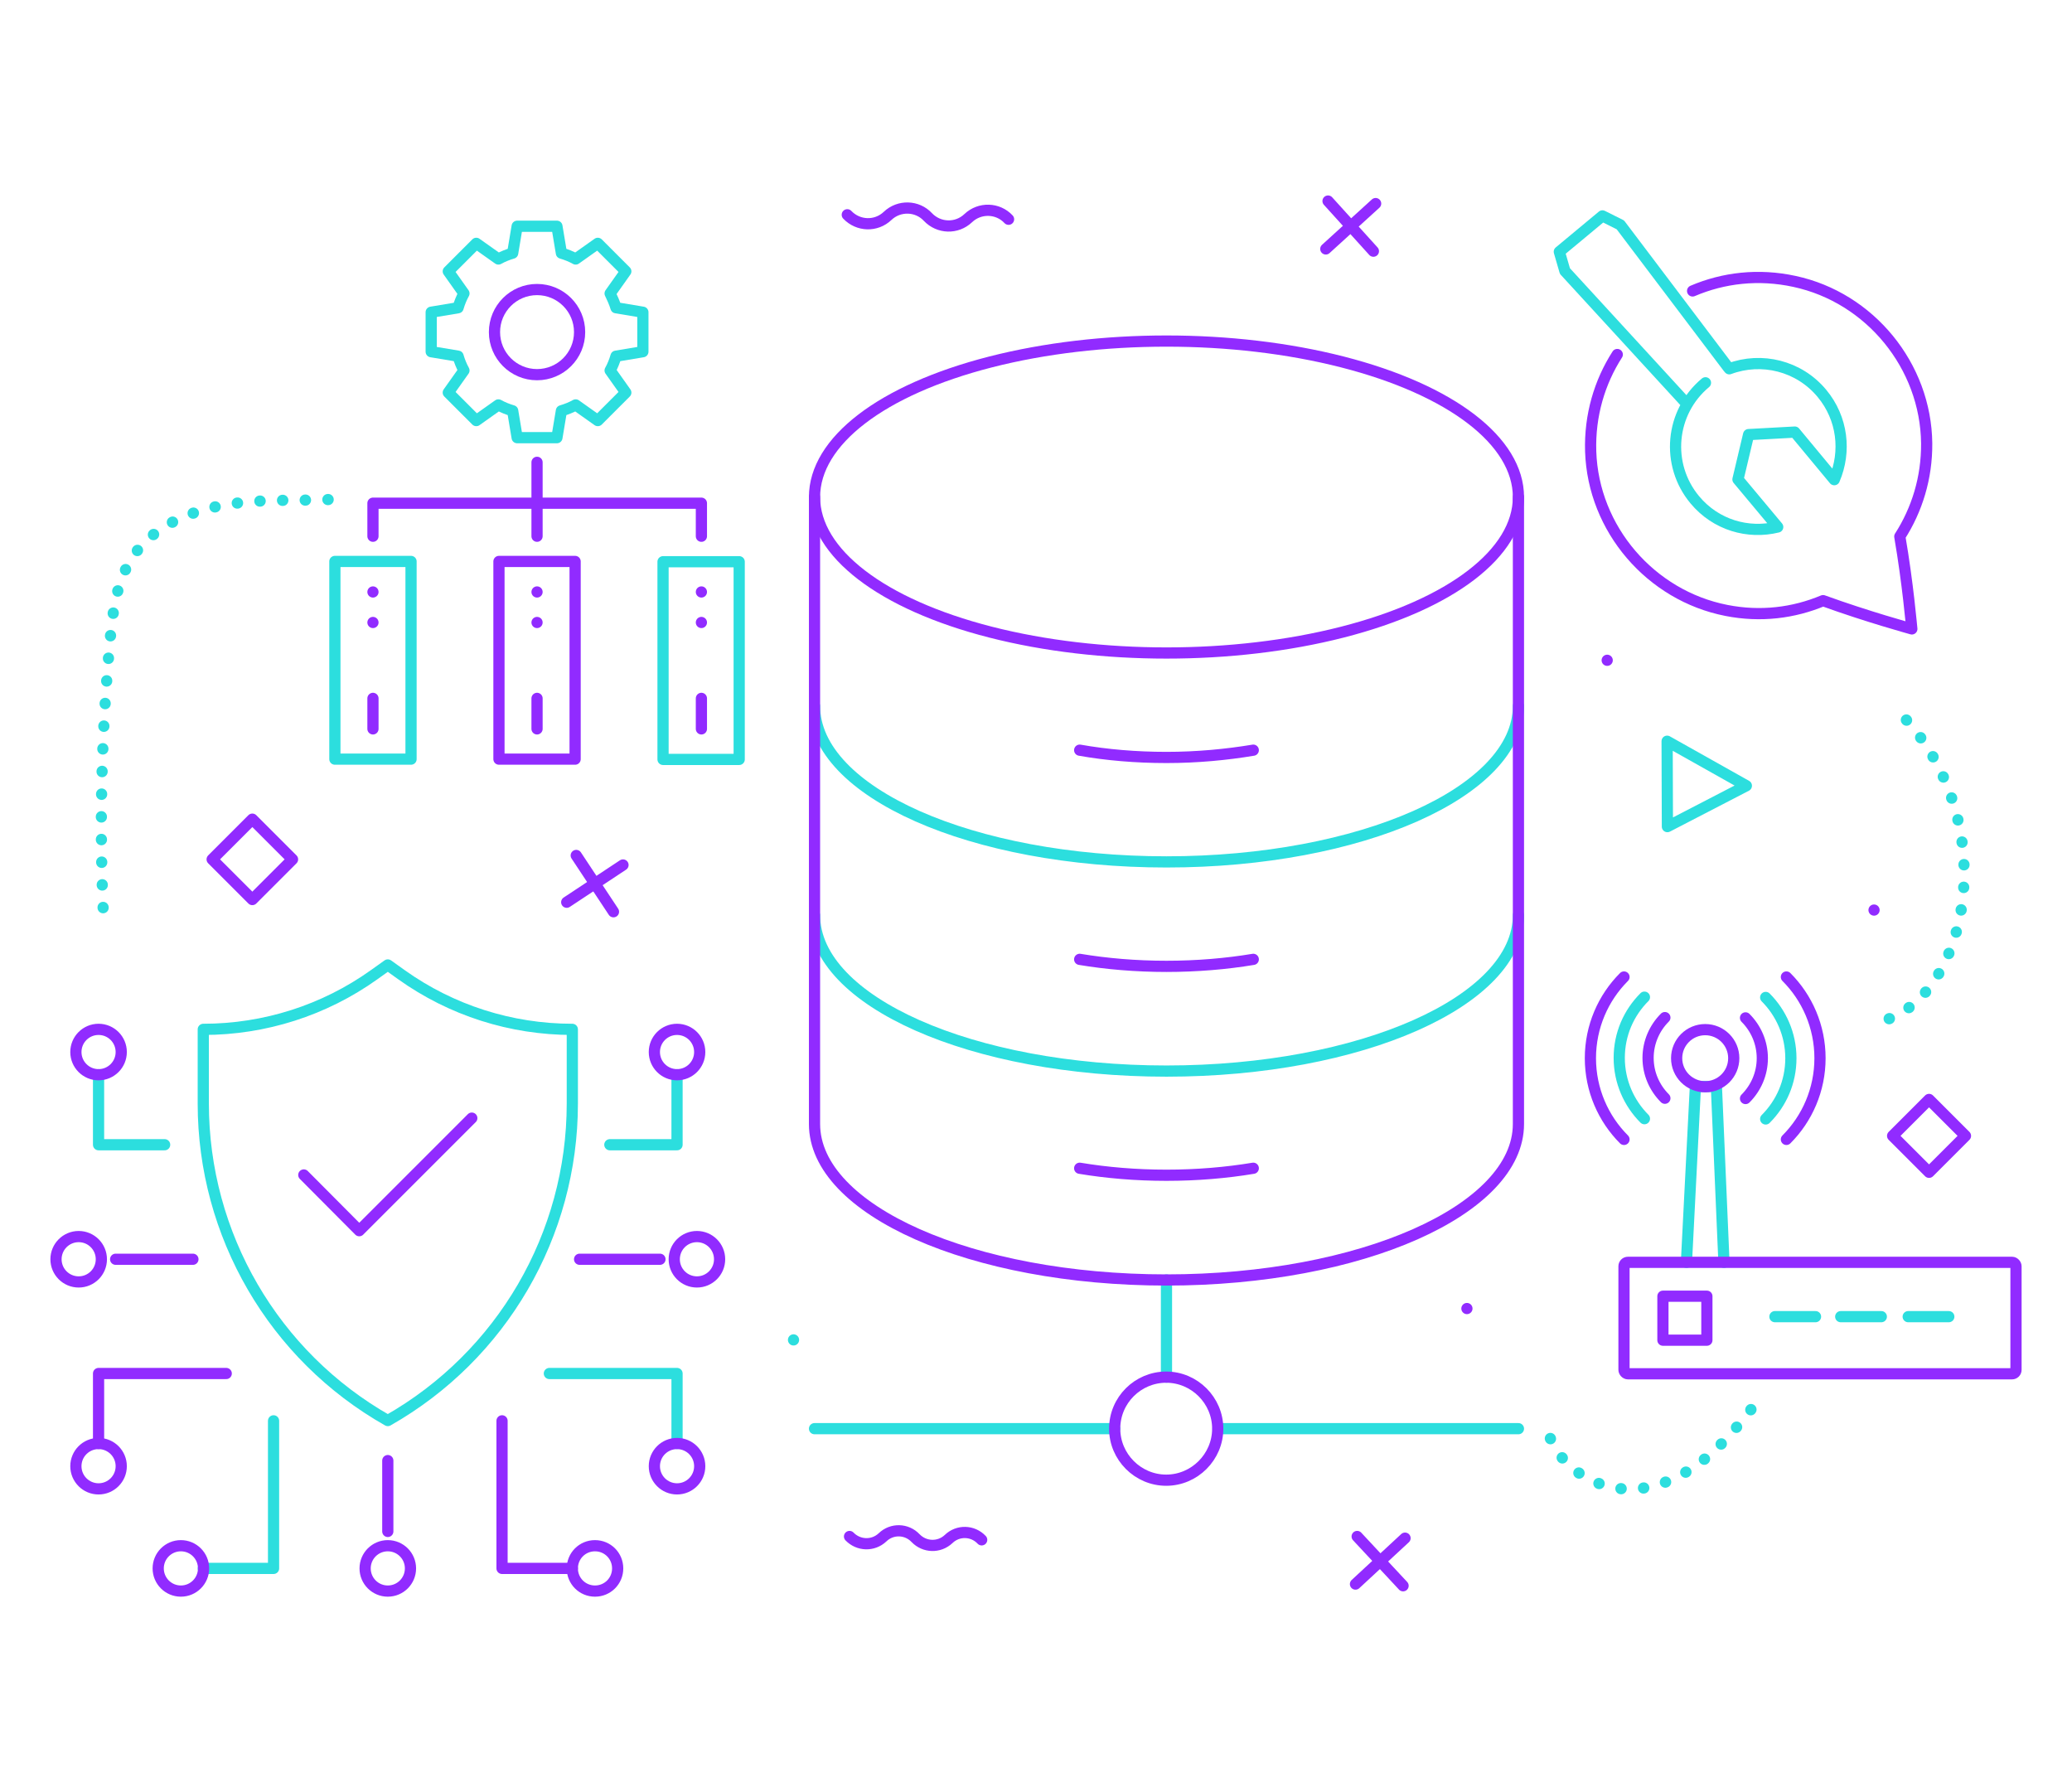 <?xml version="1.0" encoding="UTF-8"?>
<svg id="Layer_1" data-name="Layer 1" xmlns="http://www.w3.org/2000/svg" version="1.1" viewBox="0 0 740 640">
  <defs>
    <style>
      .cls-1 {
        stroke: #912bff;
      }

      .cls-1, .cls-2, .cls-3 {
        fill: none;
        stroke-linecap: round;
        stroke-linejoin: round;
        stroke-width: 4px;
      }

      .cls-2, .cls-3 {
        stroke: #2cdede;
      }

      .cls-3 {
        stroke-dasharray: 0 0 .1 8;
      }
    </style>
  </defs>
  <g>
    <line class="cls-1" x1="484.7" y1="548.7" x2="501.1" y2="566.3"/>
    <line class="cls-1" x1="501.8" y1="549.3" x2="484.1" y2="565.7"/>
  </g>
  <g>
    <line class="cls-1" x1="205.8" y1="305.5" x2="219.1" y2="325.6"/>
    <line class="cls-1" x1="222.5" y1="308.9" x2="202.4" y2="322.2"/>
  </g>
  <g>
    <line class="cls-1" x1="474.3" y1="71.8" x2="490.5" y2="89.7"/>
    <line class="cls-1" x1="491.3" y1="72.7" x2="473.5" y2="88.9"/>
  </g>
  <path class="cls-1" d="M350.6,549.9c-3.2-3.4-8.5-3.5-11.8-.3h0c-3.4,3.2-8.6,3-11.8-.3h0c-3.2-3.4-8.5-3.5-11.8-.3h0c-3.4,3.2-8.6,3-11.8-.3h0"/>
  <rect class="cls-1" x="679.6" y="396.1" width="18.4" height="18.4" transform="translate(-84.7 606.1) rotate(-45)"/>
  <line class="cls-2" x1="283.4" y1="478.5" x2="283.4" y2="478.5"/>
  <polygon class="cls-2" points="623.7 280.6 595.5 295.2 595.4 264.7 623.7 280.6"/>
  <rect class="cls-1" x="80.1" y="296.6" width="20.3" height="20.3" transform="translate(-190.6 153.8) rotate(-45)"/>
  <line class="cls-1" x1="669.3" y1="325" x2="669.3" y2="325"/>
  <line class="cls-1" x1="574" y1="235.8" x2="574" y2="235.8"/>
  <line class="cls-1" x1="523.9" y1="467.3" x2="523.9" y2="467.3"/>
  <path class="cls-1" d="M302.6,76.7c3.9,4.1,10.3,4.3,14.4.4h0c4.1-3.9,10.6-3.7,14.4.4h0c3.9,4.1,10.3,4.3,14.4.4h0c4.1-3.9,10.6-3.7,14.4.4h0"/>
  <path class="cls-3" d="M674.7,363.8c12-4.7,19.6-16.8,23.4-29,8.6-27.9.5-60.3-20.2-80.8"/>
  <path class="cls-3" d="M553.7,513.7c4.6,11.1,16.8,18.3,28.8,18.1,9.8-.2,19-4.8,26.6-11,7.6-6.2,13.6-14,19.6-21.7"/>
  <path class="cls-3" d="M117.2,178.4c-9.3.4-18.7,0-28,.8-15.9,1.2-33,6.5-41.9,19.8-5.7,8.7-7.1,19.5-8,29.8-3.1,33-3.9,66.2-2.3,99.3"/>
  <g>
    <line class="cls-2" x1="416.6" y1="457.1" x2="416.6" y2="491.8"/>
    <g>
      <path class="cls-2" d="M542.3,252.1c0,30.7-56.3,55.7-125.7,55.7s-125.7-24.9-125.7-55.7"/>
      <g>
        <ellipse class="cls-1" cx="416.6" cy="177.5" rx="125.7" ry="55.7"/>
        <path class="cls-2" d="M542.3,326.8c0,30.7-56.3,55.7-125.7,55.7s-125.7-24.9-125.7-55.7"/>
        <path class="cls-1" d="M542.3,177.5v223.9c0,30.7-56.3,55.7-125.7,55.7s-125.7-24.9-125.7-55.7v-223.9"/>
      </g>
      <path class="cls-1" d="M447.6,267.9c-9.6,1.6-20.1,2.6-31,2.6s-21.4-.9-31-2.6"/>
      <path class="cls-1" d="M447.6,342.6c-9.6,1.6-20.1,2.5-31,2.5s-21.4-.9-31-2.5"/>
      <path class="cls-1" d="M447.6,417.2c-9.6,1.6-20.1,2.5-31,2.5s-21.4-.9-31-2.5"/>
    </g>
    <line class="cls-2" x1="398.1" y1="510.2" x2="290.9" y2="510.2"/>
    <line class="cls-2" x1="542.3" y1="510.2" x2="435" y2="510.2"/>
    <path class="cls-1" d="M398.1,510.2c0-10.2,8.3-18.4,18.4-18.4s18.4,8.3,18.4,18.4-8.3,18.4-18.4,18.4-18.4-8.3-18.4-18.4Z"/>
  </g>
  <g>
    <path class="cls-2" d="M72.6,367.6h0c21.9,0,43.2-6.8,61-19.5l4.9-3.5,4.9,3.5c17.8,12.7,39.1,19.5,61,19.5h0v26.5c0,46.9-25.2,90.1-65.9,113.2h0c-40.8-23.1-65.9-66.4-65.9-113.2v-26.5Z"/>
    <g>
      <line class="cls-1" x1="138.5" y1="546.9" x2="138.5" y2="521.6"/>
      <polyline class="cls-2" points="97.7 507.4 97.7 560.1 72.6 560.1"/>
      <circle class="cls-1" cx="138.5" cy="560.1" r="8.1"/>
      <circle class="cls-1" cx="64.6" cy="560.1" r="8.1"/>
      <polyline class="cls-1" points="179.3 507.4 179.3 560.1 204.4 560.1"/>
      <path class="cls-1" d="M204.4,560.1c0,4.5,3.6,8.1,8.1,8.1s8.1-3.6,8.1-8.1-3.6-8.1-8.1-8.1-8.1,3.6-8.1,8.1Z"/>
    </g>
    <g>
      <line class="cls-1" x1="41.3" y1="449.7" x2="68.9" y2="449.7"/>
      <polyline class="cls-2" points="58.8 408.8 35.2 408.8 35.2 383.8"/>
      <circle class="cls-1" cx="28.1" cy="449.7" r="8.1"/>
      <circle class="cls-1" cx="35.2" cy="375.7" r="8.1"/>
      <polyline class="cls-1" points="80.8 490.5 35.2 490.5 35.2 515.5"/>
      <circle class="cls-1" cx="35.2" cy="523.6" r="8.1"/>
    </g>
    <g>
      <line class="cls-1" x1="235.7" y1="449.7" x2="207" y2="449.7"/>
      <polyline class="cls-2" points="196.2 490.5 241.8 490.5 241.8 515.5"/>
      <circle class="cls-1" cx="248.9" cy="449.7" r="8.1"/>
      <circle class="cls-1" cx="241.8" cy="523.6" r="8.1"/>
      <polyline class="cls-2" points="217.8 408.8 241.8 408.8 241.8 383.8"/>
      <circle class="cls-1" cx="241.8" cy="375.7" r="8.1"/>
    </g>
    <polyline class="cls-1" points="108.5 419.6 128.3 439.5 168.5 399.3"/>
  </g>
  <g>
    <path class="cls-2" d="M602.5,144.3l-43.6-47.5-2-6.9,15.4-12.8,6.4,3.2,38.4,50.8.5.6c11.5-4.3,24.9-1.1,33.1,8.8,7.4,8.9,8.7,20.8,4.4,30.8h0c0,0-14.1-17-14.1-17l-16.5.9-3.8,16,14.2,17h0c-10.6,2.6-22.1-.7-29.6-9.7-10.5-12.6-8.8-31.3,3.8-41.8h0"/>
    <path class="cls-1" d="M604.5,103.9c11-4.7,23.5-6.2,36.4-3.4,27,5.8,46.9,30.2,47.2,57.8.1,12.4-3.5,23.8-9.6,33.3,2.9,16.8,4.2,32.3,4.3,33,0,0,0,0,0,0-.6-.2-15.7-4.3-31.7-10.1-10.5,4.4-22.3,5.9-34.5,3.5-27.1-5.3-47.6-29.1-48.5-56.8-.4-12.9,3.2-24.8,9.5-34.6"/>
  </g>
  <g>
    <g>
      <path class="cls-1" d="M623.4,363.5c3.7,3.7,6,8.8,6,14.4s-2.3,10.7-6,14.4"/>
      <path class="cls-1" d="M594.6,392.2c-3.7-3.7-6-8.8-6-14.4s2.3-10.7,6-14.4"/>
      <path class="cls-2" d="M630.6,356.2c5.5,5.5,9,13.2,9,21.7s-3.4,16.1-9,21.7"/>
      <path class="cls-2" d="M587.3,399.5c-5.5-5.5-9-13.2-9-21.7s3.4-16.1,9-21.7"/>
      <path class="cls-1" d="M638,348.9c7.4,7.4,12,17.7,12,29s-4.6,21.6-12,29"/>
      <path class="cls-1" d="M580,406.9c-7.4-7.4-12-17.7-12-29s4.6-21.6,12-29"/>
    </g>
    <polyline class="cls-2" points="615.7 450.8 613 388 605.5 388 602.3 450.8"/>
    <rect class="cls-1" x="593.9" y="462.9" width="15.7" height="15.7"/>
    <line class="cls-2" x1="633.9" y1="470.2" x2="648.4" y2="470.2"/>
    <line class="cls-2" x1="657.4" y1="470.2" x2="671.9" y2="470.2"/>
    <line class="cls-2" x1="681.5" y1="470.2" x2="696" y2="470.2"/>
    <circle class="cls-1" cx="609" cy="377.9" r="10.2"/>
    <rect class="cls-1" x="580" y="450.8" width="140" height="39.8" rx="1.4" ry="1.4"/>
  </g>
  <g>
    <g>
      <g>
        <rect class="cls-2" x="215.2" y="222.3" width="70.6" height="27.2" transform="translate(486.3 -14.6) rotate(90)"/>
        <line class="cls-1" x1="250.5" y1="260.3" x2="250.5" y2="249.4"/>
        <g>
          <line class="cls-1" x1="250.5" y1="222.3" x2="250.5" y2="222.3"/>
          <line class="cls-1" x1="250.5" y1="211.4" x2="250.5" y2="211.4"/>
        </g>
      </g>
      <g>
        <rect class="cls-1" x="156.5" y="222.3" width="70.6" height="27.2" transform="translate(427.7 44) rotate(90)"/>
        <line class="cls-1" x1="191.8" y1="260.3" x2="191.8" y2="249.4"/>
        <g>
          <line class="cls-1" x1="191.8" y1="222.3" x2="191.8" y2="222.3"/>
          <line class="cls-1" x1="191.8" y1="211.4" x2="191.8" y2="211.4"/>
        </g>
      </g>
      <g>
        <rect class="cls-2" x="97.9" y="222.3" width="70.6" height="27.2" transform="translate(369.1 102.6) rotate(90)"/>
        <line class="cls-1" x1="133.2" y1="260.3" x2="133.2" y2="249.4"/>
        <g>
          <line class="cls-1" x1="133.2" y1="222.3" x2="133.2" y2="222.3"/>
          <line class="cls-1" x1="133.2" y1="211.4" x2="133.2" y2="211.4"/>
        </g>
      </g>
      <line class="cls-1" x1="191.8" y1="165.1" x2="191.8" y2="179.7"/>
      <polyline class="cls-1" points="250.5 191.5 250.5 179.7 133.2 179.7 133.2 191.5"/>
      <line class="cls-1" x1="191.8" y1="179.7" x2="191.8" y2="191.5"/>
    </g>
    <g>
      <path class="cls-2" d="M191.8,156.3h7.1l1.6-9.6c1.7-.5,3.5-1.2,5.1-2.1l7.9,5.6,10-10-5.6-7.9c.9-1.6,1.6-3.4,2.1-5.1l9.6-1.6v-14.1l-9.6-1.6c-.5-1.7-1.5-3.9-2.1-5.1l5.6-7.9-10-10-7.9,5.6c-1.6-.9-3.4-1.6-5.1-2.1l-1.6-9.6h-7.1,0-7.1l-1.6,9.6c-1.7.5-3.5,1.2-5.1,2.1l-7.9-5.6-10,10,5.6,7.9c-.9,1.6-1.6,3.4-2.1,5.1l-9.6,1.6v14.1l9.6,1.6c.5,1.7,1.2,3.5,2.1,5.1l-5.6,7.9,10,10,7.9-5.6c1.6.9,3.4,1.6,5.1,2.1l1.6,9.6h7.1Z"/>
      <path class="cls-1" d="M191.8,133.8c8.4,0,15.2-6.8,15.2-15.2s-6.8-15.2-15.2-15.2h0c-8.4,0-15.2,6.8-15.2,15.2s6.8,15.2,15.2,15.2h0Z"/>
    </g>
  </g>
</svg>
